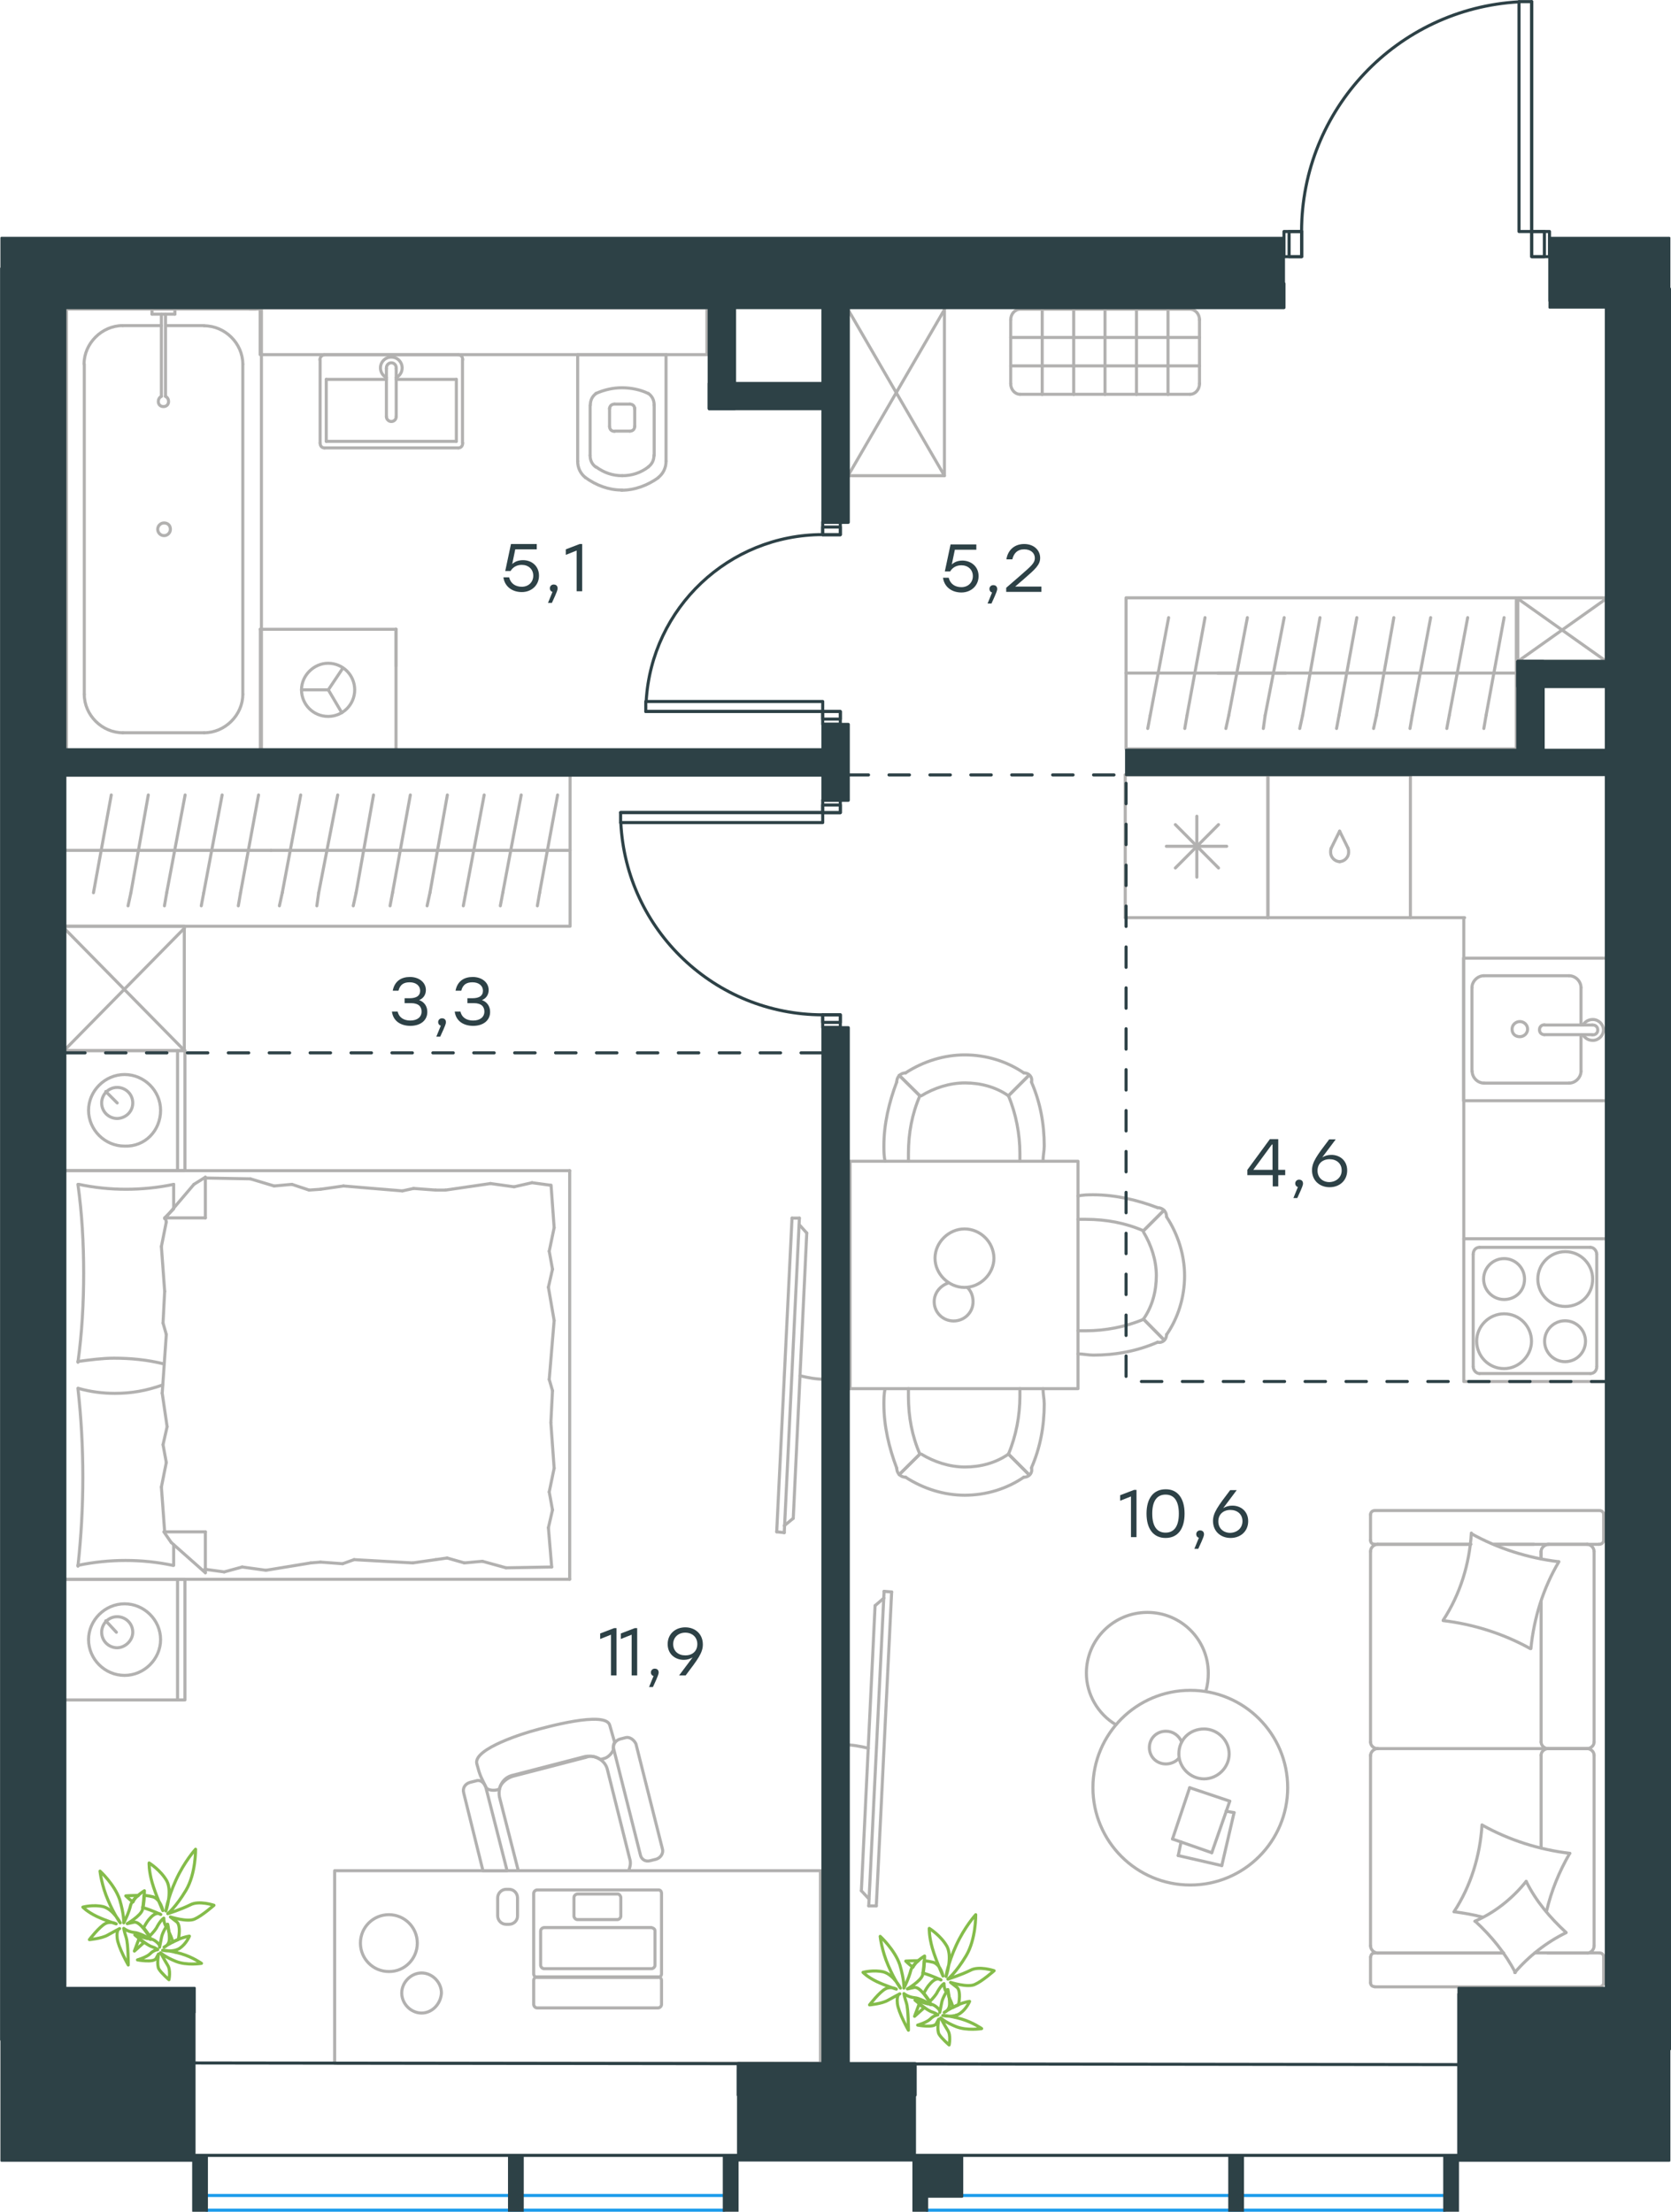 <?xml version="1.0" encoding="utf-8"?>
<!-- Generator: Adobe Illustrator 26.5.0, SVG Export Plug-In . SVG Version: 6.00 Build 0)  -->
<svg version="1.1" id="Слой_1" xmlns="http://www.w3.org/2000/svg" xmlns:xlink="http://www.w3.org/1999/xlink" x="0px" y="0px"
	 viewBox="0 0 816.9 1081.5" style="enable-background:new 0 0 816.9 1081.5;" xml:space="preserve">
<style type="text/css">
	.st0{fill:none;stroke:#B2B1B0;stroke-width:1.5;stroke-linecap:round;stroke-linejoin:round;stroke-miterlimit:22.926;}
	.st1{fill:none;stroke:#2D4146;stroke-width:1.5;stroke-linecap:round;stroke-linejoin:round;stroke-miterlimit:10;}
	.st2{fill:none;stroke:#1D9CEB;stroke-width:1.5;stroke-linecap:round;stroke-linejoin:round;stroke-miterlimit:22.926;}
	.st3{fill:none;stroke:#2D4146;stroke-width:1.5;stroke-linecap:round;stroke-linejoin:round;stroke-miterlimit:22.926;}
	.st4{fill:none;stroke:#2D4146;stroke-width:1.5;stroke-miterlimit:22.926;}
	
		.st5{fill:none;stroke:#2D4146;stroke-width:1.5;stroke-linecap:round;stroke-linejoin:round;stroke-miterlimit:22.926;stroke-dasharray:10,10,0,0,0,0;}
	.st6{fill:#2D4146;}
	.st7{fill:#2D4146;stroke:#2D4146;stroke-linecap:round;stroke-linejoin:round;stroke-miterlimit:10;}
	.st8{fill:none;stroke:#84BC4A;stroke-width:1.5;stroke-linecap:round;stroke-linejoin:round;stroke-miterlimit:22.926;}
</style>
<g>
	<line class="st0" x1="31.3" y1="572.4" x2="31.3" y2="513.7"/>
	<line class="st0" x1="90.4" y1="513.7" x2="90.4" y2="572.4"/>
	<line class="st0" x1="90.4" y1="572.4" x2="31.3" y2="572.4"/>
	<line class="st0" x1="31.3" y1="513.7" x2="90.4" y2="513.7"/>
	<line class="st0" x1="57.3" y1="539.3" x2="51.7" y2="533.7"/>
	<line class="st0" x1="86.8" y1="513.7" x2="86.8" y2="572.4"/>
	<path class="st0" d="M78.5,542.9c0-9.6-8-17.5-17.6-17.5c-9.6,0-17.6,8-17.6,17.5c0,9.6,8,17.5,17.6,17.5
		C70.9,560.8,78.5,552.8,78.5,542.9z"/>
	<path class="st0" d="M64.9,539.3c0-4.4-3.6-7.6-7.6-7.6c-4.4,0-7.6,3.6-7.6,7.6c0,4.4,3.6,7.6,7.6,7.6
		C61.3,546.8,64.9,543.7,64.9,539.3z"/>
	<line class="st0" x1="31.3" y1="772.2" x2="31.3" y2="572.4"/>
	<line class="st0" x1="84.9" y1="755.3" x2="84.9" y2="765.4"/>
	<line class="st0" x1="80.5" y1="595.5" x2="100.4" y2="595.5"/>
	<line class="st0" x1="84.9" y1="591.1" x2="80.5" y2="595.5"/>
	<line class="st0" x1="278.5" y1="772.2" x2="31.3" y2="772.2"/>
	<line class="st0" x1="100.4" y1="575.6" x2="100.4" y2="595.5"/>
	<line class="st0" x1="31.3" y1="572.4" x2="278.5" y2="572.4"/>
	<line class="st0" x1="100.4" y1="769" x2="83.7" y2="754.2"/>
	<line class="st0" x1="83.7" y1="754.2" x2="80.1" y2="749"/>
	<line class="st0" x1="84.9" y1="579.1" x2="84.9" y2="590.8"/>
	<line class="st0" x1="80.5" y1="749" x2="100.4" y2="749"/>
	<line class="st0" x1="80.5" y1="595.9" x2="94.8" y2="579.1"/>
	<line class="st0" x1="94.8" y1="579.1" x2="100.4" y2="575.6"/>
	<line class="st0" x1="100.4" y1="769" x2="100.4" y2="749"/>
	<line class="st0" x1="270.1" y1="680" x2="269.3" y2="695.6"/>
	<line class="st0" x1="268.1" y1="629.4" x2="270.9" y2="645.7"/>
	<line class="st0" x1="268.5" y1="611.8" x2="270.1" y2="620.6"/>
	<line class="st0" x1="270.1" y1="620.6" x2="268.1" y2="629.4"/>
	<line class="st0" x1="268.5" y1="674.5" x2="270.1" y2="680"/>
	<line class="st0" x1="270.9" y1="645.7" x2="268.5" y2="674.5"/>
	<line class="st0" x1="269.4" y1="579.5" x2="270.9" y2="600.3"/>
	<line class="st0" x1="270.9" y1="600.3" x2="268.5" y2="611.8"/>
	<line class="st0" x1="268.1" y1="747" x2="269.7" y2="766.2"/>
	<line class="st0" x1="268.5" y1="729.5" x2="270.1" y2="738.3"/>
	<line class="st0" x1="270.1" y1="738.3" x2="268.1" y2="747"/>
	<line class="st0" x1="269.3" y1="695.6" x2="270.9" y2="717.9"/>
	<line class="st0" x1="270.9" y1="717.9" x2="268.5" y2="729.5"/>
	<line class="st0" x1="278.5" y1="772.2" x2="278.5" y2="572.4"/>
	<path class="st0" d="M38.1,678.8c1.6,14.4,2.4,28.7,2.4,43.5c0,14.4-0.8,29.1-2.4,43.5"/>
	<path class="st0" d="M79.5,677.2c-8,2.8-15.1,4.1-23.4,4.1c-6,0-12-0.8-17.6-2.4"/>
	<path class="st0" d="M38.1,765.4c7.6-1.6,15.6-2.4,23.2-2.4c8,0,15.6,0.8,23.2,2.4"/>
	<path class="st0" d="M38.1,665.7c6-0.8,12-1.6,17.6-1.6c8.4,0,16.4,0.8,24.4,2.8"/>
	<line class="st0" x1="151.1" y1="581.9" x2="156.7" y2="581.5"/>
	<line class="st0" x1="134" y1="579.9" x2="142.7" y2="579.1"/>
	<line class="st0" x1="142.7" y1="579.1" x2="151.1" y2="581.9"/>
	<line class="st0" x1="100.4" y1="576" x2="122.4" y2="576.4"/>
	<line class="st0" x1="122.4" y1="576.4" x2="134" y2="579.9"/>
	<line class="st0" x1="202.2" y1="581.1" x2="213" y2="581.9"/>
	<line class="st0" x1="156.7" y1="581.5" x2="167.9" y2="579.9"/>
	<line class="st0" x1="196.7" y1="582.3" x2="202.2" y2="581.1"/>
	<line class="st0" x1="167.9" y1="579.9" x2="196.7" y2="582.3"/>
	<line class="st0" x1="213" y1="581.9" x2="217.8" y2="581.9"/>
	<line class="st0" x1="251.3" y1="580.3" x2="260.1" y2="578.3"/>
	<line class="st0" x1="260.1" y1="578.3" x2="268.9" y2="579.5"/>
	<line class="st0" x1="217.8" y1="581.9" x2="239.8" y2="578.7"/>
	<line class="st0" x1="239.8" y1="578.7" x2="251.3" y2="580.3"/>
	<line class="st0" x1="218.6" y1="761.8" x2="213" y2="762.6"/>
	<line class="st0" x1="235.8" y1="763.4" x2="227" y2="764.2"/>
	<line class="st0" x1="227" y1="764.2" x2="218.6" y2="761.8"/>
	<line class="st0" x1="269.7" y1="766.2" x2="247.4" y2="766.6"/>
	<line class="st0" x1="247.4" y1="766.6" x2="235.8" y2="763.4"/>
	<line class="st0" x1="167.5" y1="764.6" x2="156.7" y2="763.8"/>
	<line class="st0" x1="213" y1="762.6" x2="201.8" y2="764.2"/>
	<line class="st0" x1="173.1" y1="762.6" x2="167.5" y2="764.6"/>
	<line class="st0" x1="201.8" y1="764.2" x2="173.1" y2="762.6"/>
	<line class="st0" x1="156.7" y1="763.8" x2="151.9" y2="764.2"/>
	<line class="st0" x1="100.8" y1="767.4" x2="100" y2="767.4"/>
	<line class="st0" x1="118.4" y1="766.2" x2="109.6" y2="768.6"/>
	<line class="st0" x1="109.6" y1="768.6" x2="100.8" y2="767.4"/>
	<line class="st0" x1="151.9" y1="764.2" x2="130" y2="767.8"/>
	<line class="st0" x1="130" y1="767.8" x2="118.4" y2="766.2"/>
	<path class="st0" d="M38.1,579.1c2,14.4,2.8,28.7,2.8,43.5c0,14.4-0.8,29.1-2.8,43.5"/>
	<path class="st0" d="M84.9,579.1c-7.6,1.6-15.6,2.4-23.2,2.4c-8,0-15.6-0.8-23.2-2.4"/>
	<line class="st0" x1="79.7" y1="646.9" x2="80.5" y2="631.4"/>
	<line class="st0" x1="81.7" y1="697.6" x2="79.3" y2="681.2"/>
	<line class="st0" x1="81.3" y1="715.1" x2="79.7" y2="706.4"/>
	<line class="st0" x1="79.7" y1="706.4" x2="81.7" y2="697.6"/>
	<line class="st0" x1="81.3" y1="652.5" x2="79.7" y2="646.9"/>
	<line class="st0" x1="79.3" y1="681.2" x2="81.3" y2="652.5"/>
	<line class="st0" x1="80.5" y1="749" x2="78.9" y2="727.1"/>
	<line class="st0" x1="78.9" y1="727.1" x2="81.3" y2="715.1"/>
	<line class="st0" x1="81.3" y1="597.5" x2="80.9" y2="595.5"/>
	<line class="st0" x1="80.5" y1="631.4" x2="78.9" y2="609.5"/>
	<line class="st0" x1="78.9" y1="609.5" x2="81.3" y2="597.5"/>
	<line class="st0" x1="31.3" y1="831.2" x2="31.3" y2="772.2"/>
	<line class="st0" x1="90.4" y1="772.2" x2="90.4" y2="831.2"/>
	<line class="st0" x1="90" y1="831.2" x2="31.3" y2="831.2"/>
	<line class="st0" x1="31.3" y1="772.2" x2="90" y2="772.2"/>
	<line class="st0" x1="56.9" y1="798.1" x2="51.7" y2="792.5"/>
	<line class="st0" x1="86.8" y1="772.2" x2="86.8" y2="831.2"/>
	<path class="st0" d="M78.5,801.7c0-9.6-8-17.5-17.6-17.5c-9.6,0-17.6,8-17.6,17.5c0,9.6,8,17.5,17.6,17.5
		C70.5,819.2,78.5,811.2,78.5,801.7z"/>
	<path class="st0" d="M64.9,798.1c0-4.4-3.6-7.6-7.6-7.6c-4.4,0-7.6,3.6-7.6,7.6c0,4.4,3.6,7.6,7.6,7.6
		C61.3,805.6,64.9,802.1,64.9,798.1z"/>
</g>
<g>
	<path class="st0" d="M391.1,672.7c4.1,1,8.1,1.7,12.1,1.7"/>
	<line class="st0" x1="383.4" y1="749.4" x2="390.8" y2="595.6"/>
	<line class="st0" x1="387.2" y1="595.6" x2="379.7" y2="749"/>
	<line class="st0" x1="379.7" y1="749" x2="383.4" y2="749.4"/>
	<line class="st0" x1="394.4" y1="602.9" x2="387.8" y2="742.4"/>
	<line class="st0" x1="390.8" y1="598.9" x2="394.4" y2="602.9"/>
	<line class="st0" x1="387.8" y1="742.4" x2="383.4" y2="746"/>
	<line class="st0" x1="387.2" y1="595.6" x2="390.8" y2="595.6"/>
</g>
<g>
	<path class="st0" d="M204,950.1c0-7.7-6.2-13.9-13.9-13.9c-7.7,0-13.9,6.2-13.9,13.9c0,7.7,6.2,13.9,13.9,13.9
		C197.8,964.1,204,957.8,204,950.1z"/>
	<path class="st0" d="M206.1,984.3c-5.2,0-9.7-4.5-9.7-9.8c0-5.2,4.5-9.8,9.7-9.8c5.2,0,9.7,4.5,9.7,9.8
		C215.5,979.8,211.3,984.3,206.1,984.3z"/>
	<path class="st0" d="M253.2,914l-9-35.2c-1-4.9,1.7-9.8,6.6-10.8l35.1-9.1c4.9-1,10.1,1.7,11.1,6.6l10.8,43.2
		c0.7,2.1,0.3,3.8-0.3,5.6"/>
	<path class="st0" d="M310.9,852.7l12.9,51.2c0.7,2.1-0.7,4.5-3.1,5.2l-2.8,0.7c-2.4,0.7-4.5-0.7-4.9-3.1l-12.9-51.2
		c-0.7-2.4,0.7-4.5,3.1-5.2l2.8-0.7C307.8,849.2,309.9,850.6,310.9,852.7z"/>
	<path class="st0" d="M237.5,873.9l10.4,40.8h-11.8l-9.4-38c-0.7-2.4,0.7-4.5,3.1-5.2l2.8-0.7C234.4,870.1,236.5,871.1,237.5,873.9z
		"/>
	<path class="st0" d="M298.1,843.6l2.4,8.4c-0.7,0.7-0.7,2.1-0.7,3.8c-0.7,1.4-2.1,3.1-3.8,3.8c0,0-0.7,0.3-2.4,0.7
		c-2.4-1.4-4.5-2.1-7.3-1l-35.1,9.1c-3.1,0.7-6.6,3.5-7,6.3c-1.5,1-5.8,1-6.6-0.8c-2.5-5.1-2.9-5.4-4.5-11.5
		c-1.9-7.5,24.6-15.4,28.5-16.4C265.6,844.9,296.2,836.2,298.1,843.6z"/>
	<path class="st0" d="M323.4,968.3v11.8c0,1-1,1.7-1.7,1.7l-59.1,0c-1,0-1.7-1-1.7-1.7v-11.8c0-1,1-1.7,1.7-1.7h59.1
		C322.7,966.5,323.4,967.6,323.4,968.3z"/>
	<path class="st0" d="M320.2,944.2v16.7c0,1-1,1.7-1.7,1.7l-52.5,0c-1,0-1.7-1-1.7-1.7v-16.7c0-1,1-1.7,1.7-1.7l52.5,0
		C319.5,942.8,320.2,943.2,320.2,944.2z"/>
	<path class="st0" d="M303.5,927.8v9.1c0,1-1,1.7-1.7,1.7h-19.5c-1,0-1.7-1-1.7-1.7v-9.1c0-1,1-1.7,1.7-1.7l19.8,0
		C302.8,926.1,303.5,927.2,303.5,927.8z"/>
	<path class="st0" d="M323.4,925.8v39.4c0,1-1,1.7-1.7,1.7l-59.1,0c-1,0-1.7-1-1.7-1.7v-39.4c0-1,1-1.7,1.7-1.7l59.1,0
		C322.7,924,323.4,924.7,323.4,925.8z"/>
	<rect x="163.6" y="914.7" class="st0" width="237.5" height="94.1"/>
	<path class="st0" d="M248.9,940.9h-1.5c-2.3,0-4.1-1.9-4.1-4.2v-8.7c0-2.3,1.9-4.2,4.1-4.2h1.5c2.3,0,4.1,1.9,4.1,4.2v8.7
		C253.1,939,251.2,940.9,248.9,940.9z"/>
</g>
<g>
	<line class="st0" x1="753.4" y1="783.3" x2="753.4" y2="851.8"/>
	<line class="st0" x1="670" y1="969.4" x2="670" y2="956.9"/>
	<line class="st0" x1="670" y1="951.4" x2="670" y2="858.2"/>
	<line class="st0" x1="730.4" y1="755.1" x2="749.9" y2="755.1"/>
	<line class="st0" x1="673.5" y1="755.1" x2="719" y2="755.1"/>
	<line class="st0" x1="673.5" y1="954.9" x2="735" y2="954.9"/>
	<line class="st0" x1="756.6" y1="855" x2="776.1" y2="855"/>
	<line class="st0" x1="753.4" y1="858.2" x2="753.4" y2="903.5"/>
	<line class="st0" x1="784" y1="740.6" x2="784" y2="753.1"/>
	<line class="st0" x1="776.1" y1="855" x2="756.6" y2="855"/>
	<line class="st0" x1="779.3" y1="951.4" x2="779.3" y2="858.2"/>
	<line class="st0" x1="735" y1="954.9" x2="672.1" y2="954.9"/>
	<line class="st0" x1="670" y1="851.8" x2="670" y2="758.6"/>
	<line class="st0" x1="670" y1="753.1" x2="670" y2="740.6"/>
	<line class="st0" x1="753.4" y1="758.6" x2="753.4" y2="762.1"/>
	<line class="st0" x1="781.7" y1="755.1" x2="730.4" y2="755.1"/>
	<line class="st0" x1="753.4" y1="758.6" x2="753.4" y2="762.1"/>
	<line class="st0" x1="776.1" y1="755.1" x2="756.6" y2="755.1"/>
	<line class="st0" x1="776.1" y1="855" x2="756.6" y2="855"/>
	<line class="st0" x1="779.3" y1="851.8" x2="779.3" y2="758.6"/>
	<line class="st0" x1="719" y1="755.1" x2="672.1" y2="755.1"/>
	<line class="st0" x1="781.7" y1="971.5" x2="672.1" y2="971.5"/>
	<line class="st0" x1="784" y1="956.9" x2="784" y2="969.4"/>
	<line class="st0" x1="750.3" y1="954.9" x2="781.7" y2="954.9"/>
	<line class="st0" x1="756.6" y1="855" x2="673.5" y2="855"/>
	<line class="st0" x1="756.6" y1="954.9" x2="776.1" y2="954.9"/>
	<path class="st0" d="M781.7,755.1c1.7,0,2.3-1.2,2.3-2"/>
	<path class="st0" d="M672.1,954.9c-1.5,0-2,1.2-2,2"/>
	<path class="st0" d="M784,956.9c0-1.5-1.2-2-2-2"/>
	<path class="st0" d="M753.4,851.8c0,1.6,1.5,3.2,3.5,3.2"/>
	<path class="st0" d="M776.1,954.9c1.6,0,3.2-1.5,3.2-3.5"/>
	<path class="st0" d="M779.3,758.6c0-1.7-1.5-3.5-3.5-3.5"/>
	<path class="st0" d="M670,851.8c0,1.6,1.5,3.2,3.5,3.2"/>
	<path class="st0" d="M775.8,855c1.7,0,3.5-1.3,3.5-3.2"/>
	<path class="st0" d="M673.5,855c-1.7,0-3.5,1.5-3.5,3.5"/>
	<path class="st0" d="M784,740.6c0-1.5-1.2-2-2.1-2H672.1c-1.5,0-2.1,1.2-2.1,2"/>
	<path class="st0" d="M779.3,858.2c0-1.6-1.5-3.2-3.5-3.2"/>
	<path class="st0" d="M670,969.4c0,1.5,1.2,2,2,2"/>
	<path class="st0" d="M673.5,755.1c-1.7,0-3.5,1.5-3.5,3.5"/>
	<path class="st0" d="M670,753.1c0,1.5,1.2,2,2,2"/>
	<path class="st0" d="M670,951.4c0,1.7,1.5,3.5,3.5,3.5"/>
	<path class="st0" d="M757.3,755.1c-1.9,0-3.9,1.5-3.9,3.5"/>
	<path class="st0" d="M756.9,855c-1.7,0-3.5,1.3-3.5,3.2"/>
	<path class="st0" d="M781.7,971.5c1.7,0,2.3-1.2,2.3-2"/>
	<path class="st0" d="M748.1,806.1c-13.1-7.3-27.7-11.9-42.6-13.7"/>
	<path class="st0" d="M740.8,964.5c-5-9.6-11.7-17.8-19.5-25"/>
	<path class="st0" d="M721,939.4c9.6-4.1,18.4-11.1,25.1-19.5"/>
	<path class="st0" d="M705.6,792.1c8.2-12.5,12.8-27.4,13.7-42.5"/>
	<path class="st0" d="M724.8,892.5c13.1,7.3,27.7,11.9,42.6,13.7"/>
	<path class="st0" d="M767.4,906.2c-5.2,9-9,18.3-11.4,28.5"/>
	<path class="st0" d="M710.8,934.8c8.2-12.5,12.8-27.4,13.7-42.5"/>
	<path class="st0" d="M719.3,749.9c13.1,7.3,27.7,11.9,42.6,13.7"/>
	<path class="st0" d="M762.1,763.6c-7.6,12.8-12.2,27.4-13.7,42.5"/>
	<path class="st0" d="M746.1,919.9c4.7,9.6,11.7,17.8,19.5,25"/>
	<path class="st0" d="M724.8,937.4c-4.4-1.2-9.3-2-13.7-2.6"/>
	<path class="st0" d="M765.6,945c-9.6,4.7-18.1,11.4-25.1,19.5"/>
</g>
<g>
	<line class="st0" x1="597.3" y1="912.2" x2="576" y2="907.3"/>
	<line class="st0" x1="576" y1="907.3" x2="577.4" y2="900.6"/>
	<line class="st0" x1="599.4" y1="885.6" x2="603.3" y2="886.3"/>
	<line class="st0" x1="603.3" y1="886.3" x2="597.3" y2="912.2"/>
	<line class="st0" x1="592.4" y1="905.9" x2="573.2" y2="899.2"/>
	<line class="st0" x1="573.2" y1="899.2" x2="581.6" y2="874.1"/>
	<line class="st0" x1="581.6" y1="874.1" x2="601.2" y2="880.7"/>
	<line class="st0" x1="601.2" y1="880.7" x2="592.4" y2="905.9"/>
	<ellipse class="st0" cx="581.9" cy="874.1" rx="47.6" ry="47.6"/>
	<path class="st0" d="M576.3,857.6c0,6.6,5.6,12.2,12.3,12.2c6.7,0,12.3-5.6,12.3-12.2s-5.6-12.2-12.3-12.2
		C581.6,845.4,576.3,850.6,576.3,857.6z"/>
	<path class="st0" d="M576.3,859.7c-1.4,1.7-3.9,2.8-6.3,2.8c-4.6,0-8.1-3.5-8.1-8c0-4.5,3.5-8,8.1-8c3.5,0,6.3,2.1,7.7,5.2"/>
	<path class="st0" d="M545.5,843.3c-8.8-5.2-14.4-15-14.4-25.2c0-16.4,13.3-29.7,29.8-29.7c16.5,0,29.8,13.3,29.8,29.7
		c0,2.9-0.3,5.8-1.2,8.7"/>
</g>
<g>
	<path class="st0" d="M424.5,854.8c-4.1-1-8.1-1.7-12.1-1.7"/>
	<line class="st0" x1="432.2" y1="778.1" x2="424.7" y2="931.9"/>
	<line class="st0" x1="428.4" y1="931.9" x2="435.9" y2="778.4"/>
	<line class="st0" x1="435.9" y1="778.4" x2="432.2" y2="778.1"/>
	<line class="st0" x1="421.1" y1="924.5" x2="427.8" y2="785.1"/>
	<line class="st0" x1="424.8" y1="928.5" x2="421.1" y2="924.5"/>
	<line class="st0" x1="427.8" y1="785.1" x2="432.1" y2="781.4"/>
	<line class="st0" x1="428.4" y1="931.9" x2="424.7" y2="931.9"/>
</g>
<g>
	<rect x="415.6" y="567.8" class="st0" width="111.4" height="111.2"/>
	<path class="st0" d="M493,711c-6.3,4.4-13.8,6.3-21.3,6.3c-7.5,0-15.1-2.5-21.3-6.3"/>
	<path class="st0" d="M509.9,679c0,2.5,0.6,5,0.6,7.5c0,10.7-1.9,21.3-6.3,31.3"/>
	<path class="st0" d="M438.4,717.9c-3.8-10-6.3-20.7-6.3-31.3c0-2.5,0-5,0.6-7.5"/>
	<path class="st0" d="M498.6,679c0,1.3,0,2.5,0,3.8c0,9.4-1.9,19.4-5.6,28.2"/>
	<path class="st0" d="M449.7,711c-3.8-8.8-5.6-18.2-5.6-28.2c0-1.3,0-2.5,0-3.8"/>
	<path class="st0" d="M500.5,722.3c-8.2,5.6-18.2,8.8-28.9,8.8c-10,0-20.1-3.1-28.9-8.8"/>
	<line class="st0" x1="493" y1="711" x2="503" y2="721"/>
	<line class="st0" x1="449.7" y1="711" x2="439.6" y2="721"/>
	<line class="st0" x1="493" y1="711" x2="503" y2="721"/>
	<line class="st0" x1="449.7" y1="711" x2="439.6" y2="721"/>
	<path class="st0" d="M442.8,722.3c-2.5,0-4.4-1.9-4.4-4.4"/>
	<path class="st0" d="M504.3,717.9c0.5,2.5-1.3,4.4-3.8,4.4"/>
	<path class="st0" d="M493,535.8c-6.3-4.4-13.8-6.3-21.3-6.3c-7.5,0-15.1,2.5-21.3,6.3"/>
	<path class="st0" d="M509.9,567.8c0-2.5,0.6-5,0.6-7.5c0-10.7-1.9-21.3-6.3-31.3"/>
	<path class="st0" d="M438.4,529c-3.8,10-6.3,20.7-6.3,31.3c0,2.5,0,5,0.6,7.5"/>
	<path class="st0" d="M498.6,567.8c0-1.3,0-2.5,0-3.8c0-9.4-1.9-19.4-5.6-28.2"/>
	<path class="st0" d="M449.7,535.8c-3.8,8.8-5.6,18.2-5.6,28.2c0,1.3,0,2.5,0,3.8"/>
	<path class="st0" d="M500.5,524.6c-8.2-5.6-18.2-8.8-28.9-8.8c-10,0-20.1,3.1-28.9,8.8"/>
	<line class="st0" x1="493" y1="535.8" x2="503" y2="525.8"/>
	<line class="st0" x1="449.7" y1="535.8" x2="439.6" y2="525.8"/>
	<line class="st0" x1="493" y1="535.8" x2="503" y2="525.8"/>
	<line class="st0" x1="449.7" y1="535.8" x2="439.6" y2="525.8"/>
	<path class="st0" d="M442.8,524.6c-2.5,0-4.4,1.9-4.4,4.4"/>
	<path class="st0" d="M504.3,529c0.5-2.5-1.3-4.4-3.8-4.4"/>
	<path class="st0" d="M559,645c4.4-6.3,6.3-13.8,6.3-21.3c0-7.5-2.5-15-6.3-21.3"/>
	<path class="st0" d="M527,662c2.5,0,5,0.6,7.5,0.6c10.7,0,21.3-1.9,31.4-6.3"/>
	<path class="st0" d="M565.9,590.5c-10-3.8-20.7-6.3-31.4-6.3c-2.5,0-5,0-7.5,0.6"/>
	<path class="st0" d="M527,650.7c1.3,0,2.5,0,3.8,0c9.4,0,19.5-1.9,28.2-5.6"/>
	<path class="st0" d="M559,601.8c-8.8-3.8-18.2-5.6-28.2-5.6c-1.3,0-2.5,0-3.8,0"/>
	<path class="st0" d="M570.3,652.6c5.6-8.1,8.8-18.2,8.8-28.8c0-10-3.1-20.1-8.8-28.8"/>
	<line class="st0" x1="559" y1="645" x2="569" y2="655.1"/>
	<line class="st0" x1="559" y1="601.8" x2="569" y2="591.8"/>
	<line class="st0" x1="559" y1="645" x2="569" y2="655.1"/>
	<line class="st0" x1="559" y1="601.8" x2="569" y2="591.8"/>
	<path class="st0" d="M570.3,594.9c0-2.5-1.9-4.4-4.4-4.4"/>
	<path class="st0" d="M565.9,656.3c2.5,0.5,4.4-1.3,4.4-3.8"/>
	<path class="st0" d="M471.5,600.9c-7.7,0-14.4,6.6-14.4,14.3c0,7.7,6.7,14.3,14.4,14.3c7.7,0,14.4-6.6,14.4-14.3
		C485.8,607.2,479.2,600.9,471.5,600.9z"/>
	<path class="st0" d="M472.9,629.5c1.8,1.7,2.8,4.2,2.8,7c0,5.2-4.2,9.4-9.5,9.4c-5.3,0-9.5-4.2-9.5-9.4c0-4.2,2.8-7.7,6.7-9.1"/>
</g>
<g>
	<line class="st0" x1="619.8" y1="378.9" x2="619.8" y2="448.7"/>
	<line class="st0" x1="585.1" y1="399.1" x2="585.1" y2="428.9"/>
	<line class="st0" x1="574.6" y1="424.4" x2="595.7" y2="403.2"/>
	<line class="st0" x1="574.6" y1="403.2" x2="595.7" y2="424.4"/>
	<line class="st0" x1="570.2" y1="413.8" x2="599.7" y2="413.8"/>
	<line class="st0" x1="619.8" y1="448.7" x2="550.1" y2="448.7"/>
	<line class="st0" x1="550.1" y1="378.9" x2="550.1" y2="448.7"/>
	<line class="st0" x1="619.8" y1="378.9" x2="550.1" y2="378.9"/>
</g>
<g>
	<rect x="715.5" y="468.5" class="st0" width="69.8" height="69.7"/>
	<line class="st0" x1="755" y1="505.9" x2="778.4" y2="505.9"/>
	<line class="st0" x1="772.9" y1="501.2" x2="772.9" y2="482.9"/>
	<line class="st0" x1="719.6" y1="482.9" x2="719.6" y2="523.8"/>
	<line class="st0" x1="772.9" y1="523.8" x2="772.9" y2="505.9"/>
	<line class="st0" x1="725.5" y1="529.6" x2="767.1" y2="529.6"/>
	<line class="st0" x1="778.4" y1="501.2" x2="755" y2="501.2"/>
	<line class="st0" x1="767.1" y1="477.1" x2="725.5" y2="477.1"/>
	<path class="st0" d="M755,505.9L755,505.9c-1.4,0-2.4-1-2.4-2.4c0-1.4,1-2.4,2.4-2.4"/>
	<path class="st0" d="M767.1,477.1c3.1,0,5.8,2.7,5.8,5.8"/>
	<path class="st0" d="M773.9,501.2c1-1.7,2.7-2.7,4.8-2.7c2.8,0,5.2,2.4,5.2,5.1c0,2.7-2.4,5.1-5.2,5.1c-2.1,0-3.8-1-4.8-2.7"/>
	<path class="st0" d="M725.5,529.6c-3.1,0-5.8-2.7-5.8-5.8"/>
	<path class="st0" d="M772.9,523.8c0,3-2.7,5.8-5.8,5.8"/>
	<path class="st0" d="M719.6,482.9c0-3,2.7-5.8,5.8-5.8"/>
	<path class="st0" d="M778.4,501.2h0.3c1.4,0,2.4,1,2.4,2.4c0,1.4-1,2.4-2.4,2.4h-0.3"/>
	<path class="st0" d="M743,506.9c2.1,0,3.8-1.7,3.8-3.7c0-2-1.7-3.7-3.8-3.7c-2.1,0-3.8,1.7-3.8,3.7
		C739.2,505.6,740.9,506.9,743,506.9z"/>
</g>
<g>
	<path class="st0" d="M745.3,625.4c0-5.5-4.5-10-10-10c-5.5,0-10,4.5-10,10c0,5.5,4.5,10,10,10C740.8,635.4,745.3,631.3,745.3,625.4
		z"/>
	<path class="st0" d="M748.7,655.8c0-7.2-5.8-13.4-13.4-13.4c-7.2,0-13.4,5.9-13.4,13.4c0,7.2,5.8,13.4,13.4,13.4
		C742.5,669.2,748.7,663,748.7,655.8z"/>
	<path class="st0" d="M775.1,655.8c0-5.5-4.5-10-10-10c-5.5,0-10,4.5-10,10c0,5.5,4.5,10,10,10C770.7,665.8,775.1,661.3,775.1,655.8
		z"/>
	<path class="st0" d="M778.6,625.4c0-7.2-5.8-13.4-13.4-13.4c-7.2,0-13.4,5.9-13.4,13.4c0,7.2,5.8,13.4,13.4,13.4
		S778.6,633,778.6,625.4z"/>
	<line class="st0" x1="720.2" y1="668.2" x2="720.2" y2="613.3"/>
	<line class="st0" x1="777.5" y1="671.6" x2="723.3" y2="671.6"/>
	<line class="st0" x1="780.6" y1="613.3" x2="780.6" y2="668.2"/>
	<line class="st0" x1="723.3" y1="609.9" x2="777.5" y2="609.9"/>
	<path class="st0" d="M780.6,668.2L780.6,668.2c0,2.1-1.4,3.4-3.1,3.4"/>
	<path class="st0" d="M720.2,613.3L720.2,613.3c0-2.1,1.4-3.4,3.1-3.4"/>
	<path class="st0" d="M723.3,671.6L723.3,671.6c-1.7,0-3.1-1.7-3.1-3.4"/>
	<path class="st0" d="M777.5,609.9L777.5,609.9c1.7,0,3.1,1.7,3.1,3.4"/>
	<rect x="715.6" y="605.7" class="st0" width="69.7" height="69.8"/>
</g>
<g>
	<rect x="619.9" y="378.9" class="st0" width="69.6" height="69.8"/>
	<line class="st0" x1="654.9" y1="406.4" x2="650.8" y2="414.7"/>
	<line class="st0" x1="659" y1="414.7" x2="654.9" y2="406.4"/>
	<path class="st0" d="M659,414.7c0.3,0.7,0.3,1.4,0.3,2.1c0,2.4-2.1,4.5-4.5,4.5"/>
	<path class="st0" d="M650.8,414.7c-0.3,0.7-0.3,1.4-0.3,2.1c0,2.4,2.1,4.5,4.5,4.5"/>
</g>
<line class="st0" x1="715.6" y1="605.7" x2="715.6" y2="448.7"/>
<line class="st0" x1="689.5" y1="448.7" x2="716" y2="448.7"/>
<g>
	<line class="st0" x1="31.4" y1="415.8" x2="132.5" y2="415.8"/>
	<line class="st0" x1="116.5" y1="442.9" x2="117.6" y2="436.5"/>
	<line class="st0" x1="117.6" y1="436.5" x2="126.4" y2="388.7"/>
	<line class="st0" x1="98.4" y1="442.9" x2="99.6" y2="436.5"/>
	<line class="st0" x1="99.6" y1="436.5" x2="108.6" y2="388.7"/>
	<line class="st0" x1="80.4" y1="442.9" x2="81.5" y2="436.5"/>
	<line class="st0" x1="81.5" y1="436.5" x2="90.5" y2="388.7"/>
	<line class="st0" x1="62.6" y1="442.9" x2="64" y2="436.5"/>
	<line class="st0" x1="64" y1="436.5" x2="72.5" y2="388.7"/>
	<line class="st0" x1="45.7" y1="436.5" x2="54.4" y2="388.7"/>
	<rect x="31.4" y="379" class="st0" width="247.3" height="73.9"/>
	<line class="st0" x1="132.5" y1="415.8" x2="278.7" y2="415.8"/>
	<line class="st0" x1="262.7" y1="442.9" x2="263.8" y2="436.5"/>
	<line class="st0" x1="263.8" y1="436.5" x2="272.6" y2="388.7"/>
	<line class="st0" x1="244.6" y1="442.9" x2="245.8" y2="436.5"/>
	<line class="st0" x1="245.8" y1="436.5" x2="254.8" y2="388.7"/>
	<line class="st0" x1="226.5" y1="442.9" x2="227.7" y2="436.5"/>
	<line class="st0" x1="227.7" y1="436.5" x2="236.7" y2="388.7"/>
	<line class="st0" x1="208.8" y1="442.9" x2="210.2" y2="436.5"/>
	<line class="st0" x1="210.2" y1="436.5" x2="218.7" y2="388.7"/>
	<line class="st0" x1="190.7" y1="442.9" x2="191.9" y2="436.5"/>
	<line class="st0" x1="191.9" y1="436.5" x2="200.6" y2="388.7"/>
	<line class="st0" x1="172.7" y1="442.9" x2="174.1" y2="436.5"/>
	<line class="st0" x1="174.1" y1="436.5" x2="182.6" y2="388.7"/>
	<line class="st0" x1="154.9" y1="442.9" x2="155.8" y2="436.5"/>
	<line class="st0" x1="155.8" y1="436.5" x2="165.1" y2="388.7"/>
	<line class="st0" x1="138" y1="436.5" x2="147" y2="388.7"/>
	<line class="st0" x1="136.6" y1="442.9" x2="138" y2="436.5"/>
</g>
<g>
	<rect x="31.3" y="452.9" class="st0" width="58.8" height="60.8"/>
	<line class="st0" x1="31.3" y1="513.7" x2="90.2" y2="453.8"/>
	<line class="st0" x1="31.3" y1="453.8" x2="90.2" y2="513.7"/>
</g>
<g>
	<line class="st0" x1="325.9" y1="173.5" x2="282.4" y2="173.5"/>
	<g>
		<line class="st0" x1="325.6" y1="225.5" x2="325.6" y2="173.5"/>
		<line class="st0" x1="288.5" y1="198.1" x2="288.5" y2="222.7"/>
		<line class="st0" x1="319.8" y1="222.7" x2="319.8" y2="198.1"/>
		<line class="st0" x1="298" y1="199.5" x2="298" y2="208.5"/>
		<line class="st0" x1="310.3" y1="208.5" x2="310.3" y2="199.5"/>
		<line class="st0" x1="307.9" y1="197.6" x2="300.4" y2="197.6"/>
		<line class="st0" x1="282.4" y1="173.5" x2="282.4" y2="225.5"/>
		<line class="st0" x1="300.4" y1="210.8" x2="307.9" y2="210.8"/>
		<path class="st0" d="M286.2,233.5c5.2,3.8,11.4,6.1,17.5,6.1c0,0,0,0,0.5,0"/>
		<path class="st0" d="M300.4,197.6c-1.4,0-2.4,0.9-2.4,2.4"/>
		<path class="st0" d="M291.4,192.4c-1.9,1.4-2.8,3.3-2.8,5.7"/>
		<path class="st0" d="M298,208.5c0,1.4,0.9,2.4,2.4,2.4"/>
		<path class="st0" d="M291.4,228.3c3.8,2.8,8,4.3,12.8,4.3"/>
		<path class="st0" d="M307.9,210.8c1.4,0,2.4-0.9,2.4-2.4"/>
		<path class="st0" d="M310.3,200c0-1.4-0.9-2.4-2.4-2.4"/>
		<path class="st0" d="M319.8,198.1c0-2.4-0.9-4.3-2.8-5.7"/>
		<path class="st0" d="M316.9,192.4c-3.8-1.9-8.5-2.8-12.8-2.8c-4.3,0-8.5,0.9-12.8,2.8"/>
		<path class="st0" d="M316.9,228.3c1.9-1.4,2.8-3.3,2.8-5.7"/>
		<path class="st0" d="M303.8,239.7L303.8,239.7c6.6,0,12.8-2.4,18-6.1"/>
		<path class="st0" d="M282.4,225.5c0,3.3,1.4,6.1,3.8,8"/>
		<path class="st0" d="M321.8,233.5c2.4-1.9,3.8-4.7,3.8-8"/>
		<path class="st0" d="M304.2,232.6L304.2,232.6c4.7,0,9-1.4,12.8-4.3"/>
		<path class="st0" d="M288.5,222.7c0,2.4,0.9,4.3,2.8,5.7"/>
	</g>
	<rect x="127.2" y="150.6" class="st0" width="218.4" height="22.8"/>
</g>
<g>
	<line class="st0" x1="159.5" y1="215.8" x2="159.5" y2="185.5"/>
	<line class="st0" x1="159.5" y1="185.5" x2="188.9" y2="185.5"/>
	<line class="st0" x1="193.7" y1="185.5" x2="223.1" y2="185.5"/>
	<line class="st0" x1="223.1" y1="215.8" x2="159.5" y2="215.8"/>
	<line class="st0" x1="223.1" y1="185.5" x2="223.1" y2="215.8"/>
	<line class="st0" x1="224.1" y1="173.5" x2="158.5" y2="173.5"/>
	<line class="st0" x1="226.1" y1="216.6" x2="226.1" y2="175.9"/>
	<line class="st0" x1="158.5" y1="219" x2="224.1" y2="219"/>
	<line class="st0" x1="156.5" y1="175.9" x2="156.5" y2="216.6"/>
	<path class="st0" d="M156.5,216.6c0,1.4,0.8,2.4,2.1,2.4"/>
	<path class="st0" d="M224.1,219c1.2,0,2.1-0.9,2.1-2.4"/>
	<path class="st0" d="M226.2,175.9c0-1.4-0.8-2.4-2.1-2.4"/>
	<path class="st0" d="M158.5,173.5c-0.8,0-2.1,0.9-2.1,2.4"/>
	<line class="st0" x1="193.7" y1="203.7" x2="193.7" y2="180.2"/>
	<line class="st0" x1="188.9" y1="180.2" x2="188.9" y2="203.7"/>
	<path class="st0" d="M193.7,203.7L193.7,203.7c0,1.4-1.1,2.4-2.4,2.4c-1.3,0-2.4-1.1-2.4-2.4v0"/>
	<path class="st0" d="M188.9,184.6c-1.8-0.9-2.9-2.7-2.9-4.7c0-3,2.4-5.3,5.3-5.3c3,0,5.3,2.4,5.3,5.3c0,2-1.1,3.8-2.9,4.7"/>
	<path class="st0" d="M188.9,180.2c0-0.1,0-0.2,0-0.3c0-1.4,1.1-2.5,2.4-2.5c1.4,0,2.4,1.1,2.4,2.5c0,0.1,0,0.2,0,0.3"/>
</g>
<g>
	<line class="st0" x1="81.7" y1="159.2" x2="99.8" y2="159.2"/>
	<line class="st0" x1="60" y1="159.2" x2="78.9" y2="159.2"/>
	<line class="st0" x1="118.7" y1="178.1" x2="118.7" y2="339.5"/>
	<line class="st0" x1="99.8" y1="358.3" x2="60" y2="358.3"/>
	<line class="st0" x1="32.5" y1="367" x2="32.5" y2="151.1"/>
	<line class="st0" x1="127.8" y1="367" x2="32.5" y2="367"/>
	<line class="st0" x1="41.2" y1="339.5" x2="41.2" y2="178.1"/>
	<line class="st0" x1="127.8" y1="151.1" x2="127.8" y2="367"/>
	<line class="st0" x1="32.5" y1="151.1" x2="127.8" y2="151.1"/>
	<path class="st0" d="M99.8,358.3c10.2,0,18.9-8.7,18.9-18.8"/>
	<path class="st0" d="M60,159.2c-10.2,0-18.9,8.7-18.9,18.8"/>
	<path class="st0" d="M41.2,339.5c0,10.2,8.7,18.8,18.9,18.8"/>
	<path class="st0" d="M118.7,178.1c0-10.2-8.7-18.8-18.9-18.8"/>
	<line class="st0" x1="122.2" y1="151.1" x2="124.8" y2="151.1"/>
	<line class="st0" x1="80.9" y1="153.6" x2="80.9" y2="193.8"/>
	<line class="st0" x1="78.9" y1="193.8" x2="78.9" y2="153.6"/>
	<line class="st0" x1="74.3" y1="151.1" x2="85.5" y2="151.1"/>
	<line class="st0" x1="85.5" y1="151.1" x2="85.5" y2="153.6"/>
	<line class="st0" x1="85.5" y1="153.6" x2="74.3" y2="153.6"/>
	<line class="st0" x1="74.3" y1="153.6" x2="74.3" y2="151.1"/>
	<path class="st0" d="M78.9,193.8c-1,0.5-1.5,1.5-1.5,2.5c0,1.5,1,2.5,2.5,2.5c1.5,0,2.5-1,2.5-2.5c0-1-0.5-2-1.5-2.5"/>
	<path class="st0" d="M80.2,255.7c-1.7,0-3.1,1.4-3.1,3.1c0,1.7,1.4,3.1,3.1,3.1c1.7,0,3.1-1.4,3.1-3.1
		C83.3,256.8,81.9,255.7,80.2,255.7z"/>
</g>
<g>
	<line class="st0" x1="127.3" y1="307.7" x2="127.3" y2="367"/>
	<g>
		<line class="st0" x1="193.6" y1="367" x2="127.3" y2="367"/>
		<line class="st0" x1="193.6" y1="325.5" x2="193.6" y2="307.7"/>
		<line class="st0" x1="193.6" y1="367" x2="193.6" y2="307.7"/>
		<line class="st0" x1="160.5" y1="337.3" x2="167.6" y2="326.7"/>
		<line class="st0" x1="160.5" y1="337.3" x2="147.4" y2="337.3"/>
		<line class="st0" x1="160.5" y1="337.3" x2="167.1" y2="348.5"/>
		<path class="st0" d="M147.4,337.3c0,7.2,5.8,13,13,13c7.2,0,13-5.8,13-13c0-7.2-5.8-13-13-13C153.5,324.3,147.4,330.2,147.4,337.3
			z"/>
		<line class="st0" x1="193.6" y1="307.7" x2="127.2" y2="307.7"/>
	</g>
</g>
<g>
	<line class="st0" x1="550.5" y1="329.1" x2="628.6" y2="329.1"/>
	<line class="st0" x1="579.2" y1="356.2" x2="580.3" y2="349.8"/>
	<line class="st0" x1="580.3" y1="349.8" x2="589.1" y2="302"/>
	<line class="st0" x1="561.1" y1="356.2" x2="562.3" y2="349.8"/>
	<line class="st0" x1="562.3" y1="349.8" x2="571.3" y2="302"/>
	<rect x="550.5" y="292.3" class="st0" width="190.8" height="73.9"/>
	<line class="st0" x1="595.2" y1="329.1" x2="741.4" y2="329.1"/>
	<line class="st0" x1="725.4" y1="356.2" x2="726.5" y2="349.8"/>
	<line class="st0" x1="726.5" y1="349.8" x2="735.3" y2="302"/>
	<line class="st0" x1="707.3" y1="356.2" x2="708.5" y2="349.8"/>
	<line class="st0" x1="708.5" y1="349.8" x2="717.5" y2="302"/>
	<line class="st0" x1="689.3" y1="356.2" x2="690.4" y2="349.8"/>
	<line class="st0" x1="690.4" y1="349.8" x2="699.4" y2="302"/>
	<line class="st0" x1="671.5" y1="356.2" x2="672.9" y2="349.8"/>
	<line class="st0" x1="672.9" y1="349.8" x2="681.4" y2="302"/>
	<line class="st0" x1="653.4" y1="356.2" x2="654.6" y2="349.8"/>
	<line class="st0" x1="654.6" y1="349.8" x2="663.3" y2="302"/>
	<line class="st0" x1="635.4" y1="356.2" x2="636.8" y2="349.8"/>
	<line class="st0" x1="636.8" y1="349.8" x2="645.3" y2="302"/>
	<line class="st0" x1="617.6" y1="356.2" x2="618.5" y2="349.8"/>
	<line class="st0" x1="618.5" y1="349.8" x2="627.8" y2="302"/>
	<line class="st0" x1="600.7" y1="349.8" x2="609.8" y2="302"/>
	<line class="st0" x1="599.3" y1="356.2" x2="600.7" y2="349.8"/>
</g>
<g>
	<rect x="742" y="292.3" class="st0" width="43.2" height="31"/>
	<line class="st0" x1="742" y1="323.4" x2="785.3" y2="292.7"/>
	<line class="st0" x1="742" y1="292.7" x2="785.3" y2="323.4"/>
</g>
<g>
	<rect x="414.6" y="150.2" class="st0" width="47.1" height="82.4"/>
	<line class="st0" x1="414.6" y1="232.6" x2="461.7" y2="151.4"/>
	<line class="st0" x1="414.6" y1="151.4" x2="461.7" y2="232.6"/>
</g>
<g>
	<line class="st0" x1="494.1" y1="187.6" x2="494.1" y2="156.4"/>
	<line class="st0" x1="498.7" y1="151.2" x2="581.8" y2="151.2"/>
	<line class="st0" x1="586.4" y1="156.4" x2="586.4" y2="187.6"/>
	<line class="st0" x1="581.8" y1="192.8" x2="498.7" y2="192.8"/>
	<line class="st0" x1="571" y1="151.2" x2="571" y2="192.9"/>
	<line class="st0" x1="586.4" y1="178.9" x2="494.1" y2="178.9"/>
	<line class="st0" x1="586.4" y1="165" x2="494.1" y2="165"/>
	<line class="st0" x1="509.5" y1="151.2" x2="509.5" y2="192.9"/>
	<line class="st0" x1="524.9" y1="151.2" x2="524.9" y2="192.9"/>
	<line class="st0" x1="540.2" y1="151.2" x2="540.2" y2="192.9"/>
	<line class="st0" x1="555.6" y1="151.2" x2="555.6" y2="192.9"/>
	<path class="st0" d="M494.1,156.4c0-2.9,2.1-5.2,4.6-5.2"/>
	<path class="st0" d="M586.4,187.6c0,2.9-2.1,5.2-4.6,5.2"/>
	<path class="st0" d="M581.8,151.2c2.5,0,4.6,2.3,4.6,5.2"/>
	<path class="st0" d="M498.7,192.8c-2.5,0-4.6-2.3-4.6-5.2"/>
</g>
<rect x="748.8" y="113.2" class="st1" width="8.7" height="12.3"/>
<rect x="627.7" y="113.2" class="st1" width="8.6" height="12.3"/>
<rect x="742.6" y="0.8" class="st1" width="6.2" height="112.4"/>
<rect x="748.8" y="113.2" class="st1" width="6.2" height="12.3"/>
<rect x="630.2" y="113.2" class="st1" width="6.2" height="12.3"/>
<line class="st1" x1="748.8" y1="0.8" x2="748.8" y2="113.2"/>
<path class="st1" d="M742.6,0.9C683,4.2,636.3,53.5,636.3,113.2"/>
<rect x="402.2" y="347.9" class="st1" width="8.6" height="6.2"/>
<rect x="402.2" y="255.3" class="st1" width="8.6" height="6.2"/>
<rect x="315.7" y="343" class="st1" width="86.5" height="4.9"/>
<rect x="402.2" y="347.9" class="st1" width="8.6" height="3.7"/>
<rect x="402.2" y="257.7" class="st1" width="8.6" height="3.7"/>
<line class="st1" x1="315.7" y1="347.9" x2="402.2" y2="347.9"/>
<path class="st1" d="M402.2,261.4c-45.8,0-83.7,35.8-86.3,81.5"/>
<rect x="402.2" y="391.2" class="st1" width="8.6" height="6.2"/>
<rect x="402.2" y="496.2" class="st1" width="8.6" height="6.2"/>
<rect x="303.4" y="397.3" class="st1" width="98.8" height="4.9"/>
<rect x="402.2" y="393.6" class="st1" width="8.6" height="3.7"/>
<rect x="402.2" y="496.2" class="st1" width="8.6" height="3.7"/>
<line class="st1" x1="303.4" y1="397.3" x2="402.2" y2="397.3"/>
<path class="st1" d="M303.5,402.3c2.6,52.6,46.1,93.9,98.7,93.9"/>
<line class="st2" x1="706.3" y1="1080.7" x2="453" y2="1080.7"/>
<line class="st3" x1="706.3" y1="1053.9" x2="453" y2="1053.9"/>
<line class="st2" x1="706.3" y1="1073.5" x2="453" y2="1073.5"/>
<rect x="601.2" y="1053.9" class="st4" width="6.2" height="26.8"/>
<rect x="706.3" y="1053.9" class="st4" width="6.2" height="26.8"/>
<rect x="446.8" y="1053.9" class="st4" width="6.2" height="26.8"/>
<line class="st2" x1="354.1" y1="1080.7" x2="100.9" y2="1080.7"/>
<line class="st3" x1="354.1" y1="1053.9" x2="100.9" y2="1053.9"/>
<line class="st2" x1="354.1" y1="1073.5" x2="100.9" y2="1073.5"/>
<rect x="249.1" y="1053.9" class="st4" width="6.2" height="26.8"/>
<rect x="354.1" y="1053.9" class="st4" width="6.2" height="26.8"/>
<rect x="94.7" y="1053.9" class="st4" width="6.2" height="26.8"/>
<rect x="785.3" y="141.3" class="st3" width="30.9" height="860.6"/>
<rect x="360.9" y="1009" class="st3" width="86.5" height="15.4"/>
<rect x="402.3" y="502.5" class="st3" width="12.4" height="509.6"/>
<rect x="402.3" y="354.2" class="st3" width="12.4" height="37.1"/>
<rect x="21.3" y="366.6" class="st3" width="387.2" height="12.4"/>
<rect x="402.3" y="131.8" class="st3" width="12.4" height="123.6"/>
<rect x="25.2" y="138.7" class="st3" width="602.5" height="11.7"/>
<rect x="346.7" y="144.1" class="st3" width="12.4" height="55.7"/>
<rect x="346.7" y="187.5" class="st3" width="64" height="12.3"/>
<rect x="0.8" y="131.3" class="st3" width="30.9" height="866"/>
<rect x="742" y="323.4" class="st3" width="12.4" height="46.4"/>
<rect x="742" y="323.4" class="st3" width="55.6" height="12.3"/>
<line class="st3" x1="15" y1="1008.6" x2="776.6" y2="1009.6"/>
<polyline class="st5" points="414.6,378.9 550.5,378.9 550.5,675.5 785.3,675.5 "/>
<line class="st5" x1="31.6" y1="514.8" x2="402.3" y2="514.8"/>
<g>
	<path class="st6" d="M478.4,281.7c0,4.7-3.7,8-8.4,8c-4.4,0-8.3-2.4-9-7.2h2.8c0.7,3,3.1,4.6,6.2,4.6c3.3,0,5.6-2.3,5.6-5.4
		c0-3.2-2.4-5.3-5.6-5.3c-2.6,0-4.4,1.2-5.5,3h-2.6l2.8-13.2h12.6v2.6h-10.5l-1.5,7.2c1.3-1.2,3-1.9,5.3-1.9
		C474.9,274.2,478.4,277.1,478.4,281.7z"/>
	<path class="st6" d="M484.7,295.1h-1.9l2.2-5.4c-0.8-0.2-1.3-0.9-1.3-1.7c0-1.1,0.8-1.9,1.9-1.9c0.8,0,1.9,0.4,1.9,1.9
		C487.5,288.5,487.4,289.3,484.7,295.1z"/>
	<path class="st6" d="M509.2,289.4h-17.3v-2l6.7-5.8c5.6-4.9,7.3-6.3,7.3-8.7c0-2.5-2-4.3-5.2-4.3c-3.3,0-5.1,1.9-5.8,4.9H492
		c0.7-4.6,4-7.5,8.7-7.5c4.7,0,7.8,3,7.8,6.8c0,3.4-2.4,5.5-7.8,10.2l-4.4,3.8h12.8V289.4z"/>
</g>
<g>
	<path class="st6" d="M628.3,574.6h-3.4v5.5h-2.7v-5.5h-12.4V572l11-15h4.1v15h3.4V574.6z M622.1,572v-12.4h-0.3l-9.1,12.4
		L622.1,572z"/>
	<path class="st6" d="M634.2,585.8h-1.9l2.2-5.4c-0.8-0.2-1.3-0.9-1.3-1.7c0-1.1,0.8-1.9,1.9-1.9c0.8,0,1.9,0.4,1.9,1.9
		C637,579.3,636.9,580,634.2,585.8z"/>
	<path class="st6" d="M658.6,572.3c0,5-3.8,8.2-8.6,8.2c-4.7,0-8.6-3.1-8.6-8.3c0-4,2.4-7.2,8.4-15.1h3.2l-6.6,8.8
		c1.2-0.7,2.6-1.2,4.3-1.2C654.8,564.6,658.6,567.3,658.6,572.3z M655.9,572.3c0-3.5-2.6-5.5-5.9-5.5c-3.4,0-5.9,2.1-5.9,5.6
		s2.6,5.6,5.8,5.6C653.2,577.9,655.9,575.7,655.9,572.3z"/>
</g>
<g>
	<path class="st6" d="M555.6,728.5v23.1h-2.7v-19.9l-5.3,2.1v-2.7l6.8-2.6H555.6z"/>
	<path class="st6" d="M579.1,740.1c0,7.6-3.4,11.9-9.3,11.9c-5.8,0-9.3-4.3-9.3-11.9s3.5-11.9,9.3-11.9
		C575.6,728.1,579.1,732.5,579.1,740.1z M576.3,740.1c0-6.6-2.6-9.3-6.5-9.3s-6.5,2.7-6.5,9.3s2.6,9.3,6.5,9.3
		S576.3,746.7,576.3,740.1z"/>
	<path class="st6" d="M585.8,757.3h-1.9l2.2-5.4c-0.8-0.2-1.3-0.9-1.3-1.7c0-1.1,0.8-1.9,1.9-1.9c0.8,0,1.9,0.4,1.9,1.9
		C588.6,750.8,588.5,751.5,585.8,757.3z"/>
	<path class="st6" d="M610.2,743.8c0,5-3.8,8.2-8.6,8.2c-4.7,0-8.6-3.1-8.6-8.3c0-4,2.4-7.2,8.4-15.1h3.2l-6.6,8.8
		c1.2-0.7,2.6-1.2,4.3-1.2C606.4,736.1,610.2,738.8,610.2,743.8z M607.4,743.8c0-3.5-2.6-5.5-5.9-5.5c-3.4,0-5.9,2.1-5.9,5.6
		s2.6,5.6,5.8,5.6C604.8,749.4,607.4,747.2,607.4,743.8z"/>
</g>
<g>
	<path class="st6" d="M301.4,796.1v23.1h-2.7v-19.9l-5.3,2.1v-2.7l6.8-2.6H301.4z"/>
	<path class="st6" d="M311.5,796.1v23.1h-2.7v-19.9l-5.3,2.1v-2.7l6.8-2.6H311.5z"/>
	<path class="st6" d="M319.2,824.9h-1.9l2.2-5.4c-0.8-0.2-1.3-0.9-1.3-1.7c0-1.1,0.8-1.9,1.9-1.9c0.8,0,1.9,0.4,1.9,1.9
		C322,818.3,321.9,819.1,319.2,824.9z"/>
	<path class="st6" d="M343.6,804.1c0,4-2.4,7.2-8.4,15.1H332l6.6-8.8c-1.2,0.7-2.6,1.2-4.3,1.2c-4.1,0-7.9-2.7-7.9-7.7
		c0-5,3.8-8.2,8.6-8.2C339.7,795.7,343.6,798.8,343.6,804.1z M340.9,803.9c0-3.5-2.6-5.6-5.9-5.6c-3.3,0-5.9,2.2-5.9,5.6
		c0,3.5,2.6,5.5,5.8,5.5C338.4,809.5,340.9,807.4,340.9,803.9z"/>
</g>
<g>
	<path class="st6" d="M208.9,494.8c0,4.2-3.4,6.8-8.3,6.8c-4.5,0-8.4-2.2-9-7h2.8c0.7,3.1,3.2,4.4,6.2,4.4c3.4,0,5.5-1.7,5.5-4.4
		c0-2.3-1.4-4.1-5.1-4.1h-3.2v-2.4h2.4c3.5,0,5.2-1.3,5.2-3.6c0-2.6-2.1-4.2-5.1-4.2c-2.8,0-4.7,1-5.5,4.1H192
		c0.9-4.7,4.2-6.7,8.4-6.7c4.4,0,7.8,2.6,7.8,6.4c0,2.2-1.2,4.1-3.3,4.9C207.4,489.9,208.9,492,208.9,494.8z"/>
	<path class="st6" d="M215.2,506.9h-1.9l2.2-5.4c-0.8-0.2-1.3-0.9-1.3-1.7c0-1.1,0.8-1.9,1.9-1.9c0.8,0,1.9,0.4,1.9,1.9
		C218,500.4,217.9,501.1,215.2,506.9z"/>
	<path class="st6" d="M239.6,494.8c0,4.2-3.4,6.8-8.3,6.8c-4.5,0-8.4-2.2-9-7h2.8c0.7,3.1,3.2,4.4,6.2,4.4c3.4,0,5.5-1.7,5.5-4.4
		c0-2.3-1.4-4.1-5.1-4.1h-3.2v-2.4h2.4c3.5,0,5.2-1.3,5.2-3.6c0-2.6-2.1-4.2-5.1-4.2c-2.8,0-4.7,1-5.5,4.1h-2.8
		c0.9-4.7,4.2-6.7,8.4-6.7c4.4,0,7.8,2.6,7.8,6.4c0,2.2-1.2,4.1-3.3,4.9C238.1,489.9,239.6,492,239.6,494.8z"/>
</g>
<g>
	<path class="st6" d="M263.5,281.5c0,4.7-3.7,8-8.4,8c-4.4,0-8.3-2.4-9-7.2h2.8c0.7,3,3.1,4.6,6.2,4.6c3.3,0,5.6-2.3,5.6-5.4
		c0-3.2-2.4-5.3-5.6-5.3c-2.6,0-4.4,1.2-5.5,3H247l2.8-13.2h12.6v2.6h-10.5l-1.5,7.2c1.3-1.2,3-1.9,5.3-1.9
		C260,273.9,263.5,276.8,263.5,281.5z"/>
	<path class="st6" d="M269.8,294.8h-1.9l2.2-5.4c-0.8-0.2-1.3-0.9-1.3-1.7c0-1.1,0.8-1.9,1.9-1.9c0.8,0,1.9,0.4,1.9,1.9
		C272.6,288.3,272.5,289,269.8,294.8z"/>
	<path class="st6" d="M284.6,266v23.1h-2.7v-19.9l-5.3,2.1v-2.7l6.8-2.6H284.6z"/>
</g>
<polygon class="st7" points="453.5,1074.1 470.4,1074.1 470.4,1060.8 470.4,1054.4 453.5,1054.4 453.5,1060.8 "/>
<rect x="601.2" y="1053.9" class="st7" width="6.2" height="26.8"/>
<rect x="706.3" y="1053.9" class="st7" width="6.2" height="26.8"/>
<polygon class="st7" points="446.8,1080.8 453,1080.8 453,1053.9 447.3,1053.9 447.3,1036.7 447.3,1024.5 447.4,1024.5 447.4,1009 
	414.6,1009 414.6,502.5 402.3,502.5 402.3,1009 360.9,1009 360.9,1012 360.8,1012 360.8,1036.7 360.8,1056.4 446.8,1056.4 "/>
<rect x="249.1" y="1053.9" class="st7" width="6.2" height="26.8"/>
<rect x="354.1" y="1053.9" class="st7" width="6.2" height="26.8"/>
<path class="st7" d="M627.7,138.7v-22.4H406.5l-405.8,0v34.1V972v84.5h93.9v24.3h6.2v-26.8h-5.7v-17.3V1012v-27.9h0.1V972H31.6V379
	h370.6v12.3h12.4v-37.1h-12.4v12.3H31.6V150.4h315.1v37.1v12.4H359h43.2v55.6h12.4v-105h213.1L627.7,138.7L627.7,138.7z
	 M402.3,187.5H359v-37.1h43.2V187.5z"/>
<path class="st7" d="M757.4,116.3v30.9h0.1v3.2h27.8v173h-30.9H742v12.3v30.9H550.5V379h234.7v593H713v2.9h-0.1v61.8v19.8h103.2V972
	V379v-12.4v-173v-12.3v-30.9v-34.1H757.4z M785.3,366.6h-30.9v-30.9h30.9V366.6z"/>
<g>
	<path class="st8" d="M463.4,967.7c0,0,4-3.2,8.9-11.4c4.9-8.2,4.7-20.1,4.7-20.1s-5.4,5.9-9.6,15.1c-4.2,9.2-4.9,15.1-4.9,15.1
		s3.2-9.2,0.5-14.6c-3-5.4-8.7-8.9-8.7-8.9s-0.2,3.7,1.5,9.7c1.7,5.9,5.2,13.6,5.2,13.6s-1-5.4-4.7-6.7c-1-0.2-2.7-0.7-4.5-0.7
		c-0.2,1.7-0.2,4.2-0.7,5.9c0.2,0.2,0.7,0.2,0.7,0.2c4,1.2,8.2,3.2,8.2,3.2s-2-2-5.4,2c-1,1-2,2.7-3,4.5c1,1.2,2.2,3,3,4
		c1.7-1.7,3.2-3.5,3.7-4.7c2-3.5,3.2-4,3.2-4s-0.2,1.7,1,4c0.5-0.7,0.7-1,0.7-1s0.2,1.5,0.7,3.5c0.7,1.5,1.5,3.2,2,5.2
		c0.7-0.5,1.5-0.7,2.5-1.2l0.2-0.2c0.7-3.5,0.7-7.2-0.7-8.4l-3.2-2.5c0,0,8.4,2.7,11.9,1c3.5-1.5,9.4-6.7,9.4-6.7s-7.4-2.5-11.6-0.2
		C469.8,965.7,463.4,967.7,463.4,967.7z M449,958.7c-3.2,0-6.2,0.2-6.2,0.2s1.5,1.5,3.5,3C447.1,960.5,447.8,959.5,449,958.7z
		 M450.3,977.8c-0.2,0.2-0.2,0.7-0.5,1c1,0.2,2.5,0.7,3.7,1l0.2-0.2C453,979,451.8,978.3,450.3,977.8z M449.3,980
		c-1.2,3.2-2.2,5.9-2.2,5.9s2.2-2,4.7-4.2C451,981.3,450,980.5,449.3,980z M466.8,985.7c0,0.2,0.2,0.7,0.2,0.7h0.2
		c0-0.2,0.2-0.5,0.2-1C467.1,985.7,467.1,985.7,466.8,985.7z"/>
	<path class="st8" d="M441.9,972.1c0,0,0.2-4-2-11.4c-2.5-7.4-9.6-13.9-9.6-13.9s0.7,6.9,4,14.4c3.2,7.4,5.9,10.9,5.9,10.9
		s-3.2-6.4-8.2-7.9c-4.9-1.2-10.1,0.2-10.1,0.2s2,2.2,6.7,4.5c4.7,2.2,9.6,3.7,9.6,3.7s-2.5-1.5-5.2-0.2c-3,1.5-7.9,7.9-7.9,7.9
		s5.9-0.5,8.9-2.2c3-1.7,5.9-3.2,5.9-3.2s-1.7,0.2-1.2,4.7c0.5,4.5,5.4,13.1,5.4,13.1s0-10.4-1-13.4c-1-3-1.2-4.5-1.2-4.5
		s2,1.7,5.2,2c2.5,0.2,5.4,2.2,7.4,3.2c0.2,0.2,0.7,0.2,0.7,0.2c-1-1.7-5.4-9.2-8.4-8.4l-3.2,0.7c0,0,6.4-3.7,7.4-6.7
		c1-3,1-9.4,1-9.4s-5.4,3.2-6.7,6.9C444.3,967.4,441.9,972.1,441.9,972.1z"/>
	<path class="st8" d="M459.9,986.7c0,0,2,2,7.4,4.2c5.4,2.2,12.6,1,12.6,1s-4.2-3-9.9-4.7c-5.9-1.7-9.1-1.7-9.1-1.7s5.2,1.2,8.4-1
		c3.2-2.2,4.7-5.9,4.7-5.9s-2.2,0.2-5.7,1.7c-3.5,1.5-6.7,3.7-6.7,3.7s2-0.7,2.5-3c0.5-2.2-0.7-8.2-0.7-8.2s-2.5,3.7-3,6.2
		c-0.5,2.5-1,5-1,5s0.7-1-2-3c-2.7-2-10.1-3-10.1-3s5.9,5,8.2,5.7c2.2,0.7,3,1.5,3,1.5s-2,0.2-3.7,2c-1.7,1.7-6.2,3-6.2,3
		s7.9,1.5,9.1-0.7l1.2-2.2c0,0-1,5.4,0.2,7.4c1.2,2,4.9,5.2,4.9,5.2s1-4.7-0.7-7.2C461.7,990.2,459.9,986.7,459.9,986.7z"/>
</g>
<g>
	<path class="st8" d="M82,935.7c0,0,4-3.2,8.9-11.4c4.9-8.2,4.7-20.1,4.7-20.1s-5.4,5.9-9.6,15.1c-4.2,9.2-4.9,15.1-4.9,15.1
		s3.2-9.2,0.5-14.6c-3-5.4-8.7-8.9-8.7-8.9s-0.2,3.7,1.5,9.7c1.7,5.9,5.2,13.6,5.2,13.6s-1-5.4-4.7-6.7c-1-0.2-2.7-0.7-4.5-0.7
		c-0.2,1.7-0.2,4.2-0.7,5.9c0.2,0.2,0.7,0.2,0.7,0.2c4,1.2,8.2,3.2,8.2,3.2s-2-2-5.4,2c-1,1-2,2.7-3,4.5c1,1.2,2.2,3,3,4
		c1.7-1.7,3.2-3.5,3.7-4.7c2-3.5,3.2-4,3.2-4s-0.2,1.7,1,4c0.5-0.7,0.7-1,0.7-1s0.2,1.5,0.7,3.5c0.7,1.5,1.5,3.2,2,5.2
		c0.7-0.5,1.5-0.7,2.5-1.2l0.2-0.2c0.7-3.5,0.7-7.2-0.7-8.4l-3.2-2.5c0,0,8.4,2.7,11.9,1c3.5-1.5,9.4-6.7,9.4-6.7s-7.4-2.5-11.6-0.2
		C88.4,933.7,82,935.7,82,935.7z M67.7,926.8c-3.2,0-6.2,0.2-6.2,0.2s1.5,1.5,3.5,3C65.7,928.5,66.4,927.5,67.7,926.8z M68.9,945.9
		c-0.2,0.2-0.2,0.7-0.5,1c1,0.2,2.5,0.7,3.7,1l0.2-0.2C71.6,947.1,70.4,946.4,68.9,945.9z M67.9,948.1c-1.2,3.2-2.2,5.9-2.2,5.9
		s2.2-2,4.7-4.2C69.6,949.3,68.7,948.6,67.9,948.1z M85.5,953.8c0,0.2,0.2,0.7,0.2,0.7H86c0-0.2,0.2-0.5,0.2-1
		C85.7,953.8,85.7,953.8,85.5,953.8z"/>
	<path class="st8" d="M60.5,940.2c0,0,0.2-4-2-11.4c-2.5-7.4-9.6-13.9-9.6-13.9s0.7,6.9,4,14.4c3.2,7.4,5.9,10.9,5.9,10.9
		s-3.2-6.4-8.2-7.9c-4.9-1.2-10.1,0.2-10.1,0.2s2,2.2,6.7,4.5c4.7,2.2,9.6,3.7,9.6,3.7s-2.5-1.5-5.2-0.2c-3,1.5-7.9,7.9-7.9,7.9
		s5.9-0.5,8.9-2.2c3-1.7,5.9-3.2,5.9-3.2s-1.7,0.2-1.2,4.7c0.5,4.5,5.4,13.1,5.4,13.1s0-10.4-1-13.4c-1-3-1.2-4.5-1.2-4.5
		s2,1.7,5.2,2c2.5,0.2,5.4,2.2,7.4,3.2c0.2,0.2,0.7,0.2,0.7,0.2c-1-1.7-5.4-9.2-8.4-8.4l-3.2,0.7c0,0,6.4-3.7,7.4-6.7
		c1-3,1-9.4,1-9.4s-5.4,3.2-6.7,6.9C63,935.5,60.5,940.2,60.5,940.2z"/>
	<path class="st8" d="M78.5,954.8c0,0,2,2,7.4,4.2c5.4,2.2,12.6,1,12.6,1s-4.2-3-9.9-4.7c-5.9-1.7-9.1-1.7-9.1-1.7s5.2,1.2,8.4-1
		c3.2-2.2,4.7-5.9,4.7-5.9s-2.2,0.2-5.7,1.7c-3.5,1.5-6.7,3.7-6.7,3.7s2-0.7,2.5-3c0.5-2.2-0.7-8.2-0.7-8.2s-2.5,3.7-3,6.2
		c-0.5,2.5-1,5-1,5s0.7-1-2-3c-2.7-2-10.1-3-10.1-3s5.9,5,8.2,5.7c2.2,0.7,3,1.5,3,1.5s-2,0.2-3.7,2c-1.7,1.7-6.2,3-6.2,3
		s7.9,1.5,9.1-0.7l1.2-2.2c0,0-1,5.4,0.2,7.4c1.2,2,4.9,5.2,4.9,5.2s1-4.7-0.7-7.2C80.3,958.2,78.5,954.8,78.5,954.8z"/>
</g>
</svg>
